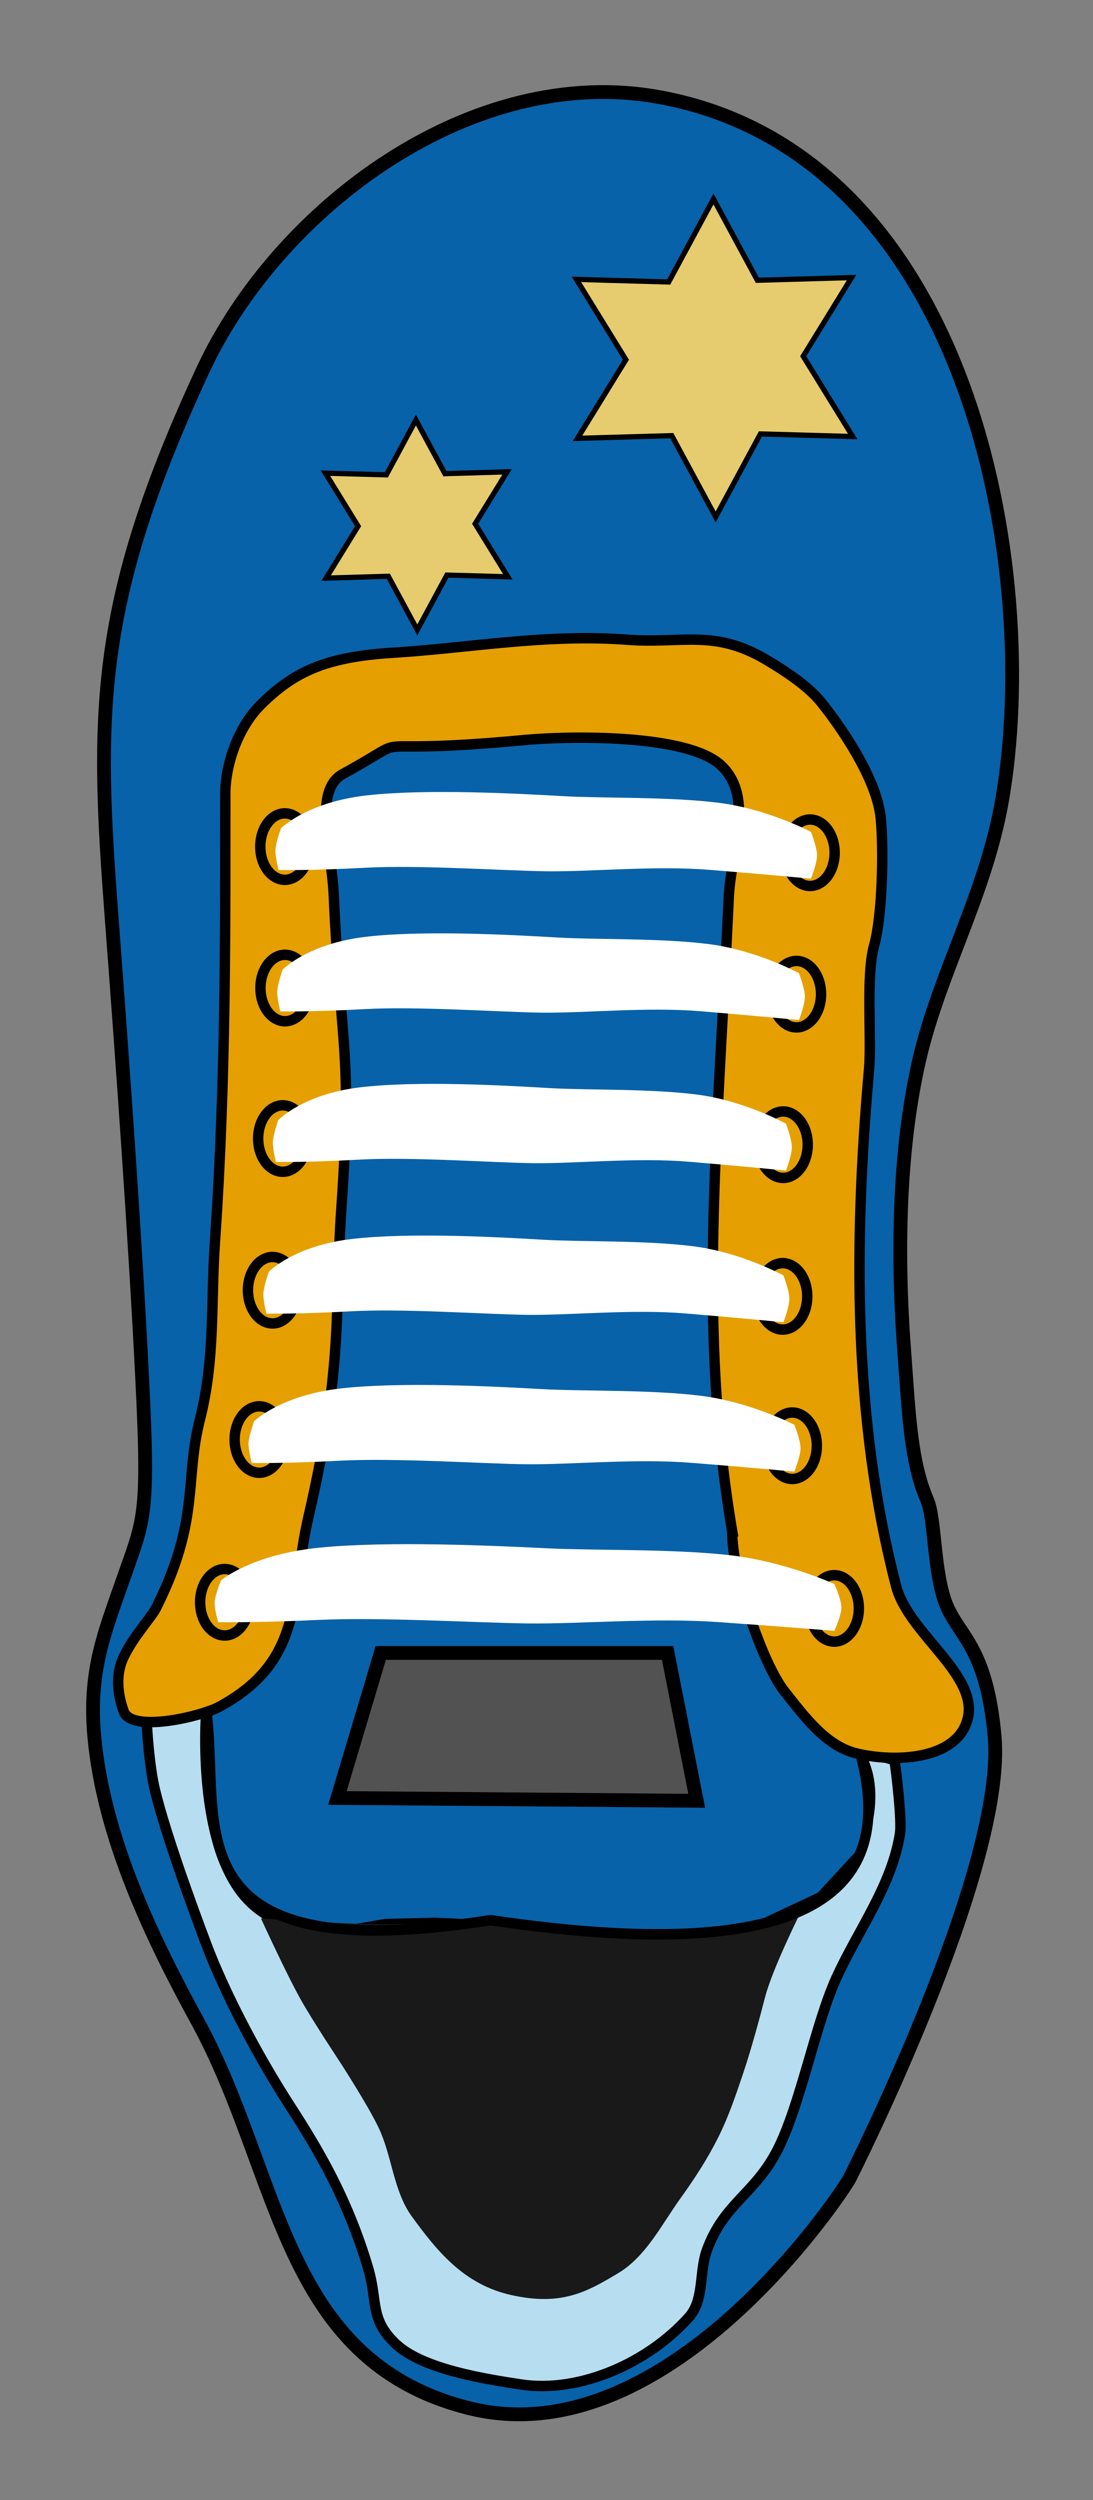 <?xml version="1.0" encoding="UTF-8" standalone="no"?>
<svg
   xmlns:dc="http://purl.org/dc/elements/1.1/"
   xmlns:cc="http://creativecommons.org/ns#"
   xmlns:rdf="http://www.w3.org/1999/02/22-rdf-syntax-ns#"
   xmlns:svg="http://www.w3.org/2000/svg"
   xmlns="http://www.w3.org/2000/svg"
   xmlns:sodipodi="http://sodipodi.sourceforge.net/DTD/sodipodi-0.dtd"
   xmlns:inkscape="http://www.inkscape.org/namespaces/inkscape"
   sodipodi:docname="NAPX-H3-CA09c_r.svg"
   inkscape:version="1.0 (4035a4fb49, 2020-05-01)"
   id="svg8"
   version="1.1"
   viewBox="0 0 21 48"
   height="48mm"
   width="21mm">
  <rect x="0" y="0" width="21" height="48" fill="#808080" stroke="none"/>
  <defs
     id="defs2" />
  <sodipodi:namedview
     inkscape:document-rotation="0"
     inkscape:window-maximized="0"
     inkscape:window-y="303"
     inkscape:window-x="177"
     inkscape:window-height="1033"
     inkscape:window-width="1424"
     showgrid="false"
     inkscape:current-layer="layer1"
     inkscape:document-units="mm"
     inkscape:cy="119.10057"
     inkscape:cx="99.291629"
     inkscape:zoom="2.8"
     inkscape:pageshadow="2"
     inkscape:pageopacity="0.0"
     borderopacity="1.0"
     bordercolor="#666666"
     pagecolor="#ffffff"
     id="base" />
  <g
     transform="translate(0,-249)"
     id="layer1"
     inkscape:groupmode="layer"
     inkscape:label="Layer 1">
    <g
       transform="matrix(0,1,1,0,-276.049,248.894)"
       id="g888">
      <path
         style="fill:#0762aa;fill-opacity:1;stroke:#000000;stroke-width:0.265px;stroke-linecap:butt;stroke-linejoin:miter;stroke-opacity:1"
         d="m 25.986,293.417 c -1.947,-0.142 -3.906,-0.084 -5.553,0.299 -1.647,0.383 -3.173,1.272 -4.947,1.583 -4.403,0.771 -12.405,-0.585 -13.513,-6.567 -0.669,-3.612 2.131,-7.343 5.244,-8.788 4.502,-2.09 6.629,-2.045 10.536,-1.748 2.759,0.21 6.154,0.452 8.841,0.586 2.699,0.135 2.677,0.034 3.916,-0.397 0.953,-0.332 1.691,-0.636 2.926,-0.525 1.939,0.174 3.875,1.108 5.472,1.982 2.948,1.613 6.515,1.603 7.429,5.205 0.993,3.913 -4.407,7.358 -4.422,7.333 0,0 -5.934,3.008 -8.476,2.778 -1.721,-0.156 -1.916,-0.684 -2.528,-0.93 -0.612,-0.245 -1.641,-0.207 -2.005,-0.365 -0.727,-0.315 -1.62,-0.351 -2.92,-0.445 z"
         id="path7319"
         inkscape:connector-curvature="0"
         sodipodi:nodetypes="ssssssssssscssss" />
      <g
         id="g7472"
         transform="rotate(-90,146.979,400.092)"
         style="fill:#b7ddf0;fill-opacity:1">
        <path
           sodipodi:nodetypes="csscsssc"
           inkscape:connector-curvature="0"
           id="path7355-9"
           d="m 254.471,286.969 c 0,0 -0.218,0.972 0.021,1.563 0.239,0.591 0.676,0.944 1.089,1.218 1.498,0.995 5.308,0.434 5.308,0.434 0,0 0.987,-0.16 2.212,-0.146 0.612,0.007 1.2,0.191 1.754,0.16 0.553,-0.031 1.072,-0.278 1.413,-0.598 0.835,-0.785 0.792,-3.533 0.792,-3.533"
           style="fill:#b7ddf0;fill-opacity:1;stroke:#000000;stroke-width:0.2;stroke-linecap:butt;stroke-linejoin:miter;stroke-miterlimit:4;stroke-dasharray:none;stroke-opacity:1" />
        <path
           sodipodi:nodetypes="cssssscssssasssssssc"
           inkscape:connector-curvature="0"
           id="path7357-4"
           d="m 267.059,286.067 c 0,0 0.213,2.623 -0.832,3.657 -0.901,0.893 -2.284,0.433 -3.248,0.349 -1.028,-0.09 -1.405,0.102 -2.23,0.152 -1.65,0.1 -3.705,0.333 -5.269,-0.482 -1.054,-0.549 -1.426,-2.003 -1.01,-2.774 0.101,-0.186 -0.633,0.044 -0.633,0.044 -0.046,0.287 -0.143,1.174 -0.108,1.402 0.154,0.997 0.8,1.852 1.22,2.769 0.402,0.878 0.693,2.441 1.131,3.303 0.439,0.862 1.025,1.022 1.359,1.928 0.153,0.416 0.048,0.954 0.342,1.286 0.771,0.87 2.088,1.472 3.237,1.297 0.669,-0.102 1.882,-0.29 2.396,-0.774 0.514,-0.484 0.343,-0.813 0.536,-1.462 0.398,-1.336 0.955,-2.271 1.51,-3.128 0.555,-0.858 1.224,-2.087 1.609,-3.116 0.251,-0.669 0.763,-2.059 0.975,-2.927 0.106,-0.434 0.155,-1.156 0.16,-1.351 0.005,-0.195 -1.145,-0.173 -1.145,-0.173"
           style="fill:#b7ddf0;fill-opacity:1;stroke:#000000;stroke-width:0.2;stroke-linecap:butt;stroke-linejoin:miter;stroke-miterlimit:4;stroke-dasharray:none;stroke-opacity:1" />
      </g>
      <path
         style="fill:#0762aa;fill-opacity:1;stroke:none;stroke-width:0.265px;stroke-linecap:butt;stroke-linejoin:miter;stroke-opacity:1"
         d="m 32.954,280.012 0.828,-0.008 1.299,0.165 0.85,0.307 0.626,0.413 0.402,0.602 0.142,0.508 -0.012,0.626 -0.142,0.815 -0.024,0.957 0.047,1.075 0.106,0.98 0.106,1.488 -0.047,1.606 -0.1,0.957 -0.591,1.258 -0.862,0.797 -0.939,0.189 -0.626,-0.053 -0.162,-0.096 -0.181,-0.377 -0.118,-1.725 -0.638,-8.144 -0.059,-1.854 z"
         id="path920" />
      <path
         style="fill:#191919;fill-opacity:1;stroke:none;stroke-width:0.265px;stroke-linecap:butt;stroke-linejoin:miter;stroke-opacity:1"
         d="m 37.153,290.463 c 0.012,0.001 0.187,-2.091 0.045,-3.679 -0.065,-0.733 -0.242,-1.892 -0.168,-2.606 0.082,-0.798 -0.092,-3.115 -0.092,-3.115 0,0 1.043,0.477 1.543,0.756 0.416,0.232 1.211,0.76 1.211,0.76 0,0 0.821,0.533 1.261,0.743 0.55,0.263 1.22,0.283 1.712,0.643 0.654,0.478 1.3,0.991 1.504,1.907 0.215,0.965 -0.06,1.453 -0.419,2.052 -0.321,0.538 -0.936,0.837 -1.444,1.203 -0.372,0.268 -0.759,0.519 -1.169,0.724 -0.394,0.197 -0.814,0.338 -1.232,0.479 -0.477,0.161 -1.145,0.339 -1.45,0.417 -0.557,0.143 -1.67,0.702 -1.67,0.702 z"
         id="path7353"
         inkscape:connector-curvature="0"
         sodipodi:nodetypes="csscacaasaaaascc" />
      <path
         style="fill:#e6cc6f;fill-opacity:1;fill-rule:nonzero;stroke:#000000;stroke-width:0.1;stroke-linecap:round;stroke-linejoin:miter;stroke-miterlimit:4;stroke-dasharray:none;stroke-dashoffset:2;stroke-opacity:1;paint-order:fill markers stroke"
         inkscape:transform-center-x="-5.7757059e-06"
         inkscape:transform-center-y="7.712496e-06"
         d="m 9.165,285.792 0.997,-0.614 1.018,0.628 -0.033,-1.171 1.053,-0.568 -1.03,-0.557 0.035,-1.195 -0.997,0.614 -1.018,-0.628 0.033,1.171 -1.053,0.568 1.03,0.557 z"
         id="path7321-0" />
      <path
         style="fill:#e6cc6f;fill-opacity:1;fill-rule:nonzero;stroke:#000000;stroke-width:0.1;stroke-linecap:round;stroke-linejoin:miter;stroke-miterlimit:4;stroke-dasharray:none;stroke-dashoffset:2;stroke-opacity:1;paint-order:fill markers stroke"
         inkscape:transform-center-x="2.0582543e-05"
         inkscape:transform-center-y="2.4580611e-06"
         d="m 5.435,292.411 1.51,-0.93 1.542,0.951 -0.05,-1.773 1.594,-0.86 -1.561,-0.843 0.052,-1.811 -1.51,0.93 -1.542,-0.951 0.05,1.773 -1.594,0.86 1.561,0.843 z"
         id="path7321-0-5" />
      <path
         style="fill:#e69f00;fill-opacity:1;stroke:#000000;stroke-width:0.2;stroke-linecap:butt;stroke-linejoin:miter;stroke-miterlimit:4;stroke-dasharray:none;stroke-opacity:1"
         d="m 29.514,290.118 c -3.921,-0.66 -7.379,-0.291 -12.193,-0.066 -0.856,0.04 -1.893,0.496 -2.51,-0.138 -0.625,-0.643 -0.574,-2.97 -0.498,-3.781 0.326,-3.453 -0.207,-1.924 0.653,-3.497 0.317,-0.58 1.467,-0.214 2.305,-0.176 3.113,0.142 2.947,0.361 6.047,0.147 1.961,-0.135 2.949,0.054 5.917,-0.633 1.514,-0.35 2.754,-0.066 3.643,-1.72 0.182,-0.339 0.504,-1.679 0.083,-1.829 -0.21,-0.075 -0.633,-0.189 -1.028,-0.007 -0.394,0.181 -0.779,0.541 -0.95,0.627 -1.692,0.853 -2.457,0.547 -3.621,0.844 -1.173,0.299 -2.233,0.208 -3.418,0.29 -3.145,0.219 -6.221,0.197 -8.598,0.199 -0.562,4.9e-4 -1.273,0.243 -1.705,0.676 -0.646,0.648 -0.924,1.261 -1.004,2.556 -0.089,1.451 -0.367,2.918 -0.249,4.488 0.08,1.066 -0.21,1.674 0.389,2.681 0.339,0.57 0.594,0.871 0.805,1.041 0.455,0.368 1.457,1.072 2.226,1.15 0.587,0.06 1.881,0.034 2.451,-0.127 0.57,-0.161 1.789,-0.045 2.377,-0.097 3.299,-0.292 6.717,-0.314 9.922,0.52 0.968,0.252 1.786,1.744 2.693,1.323 0.648,-0.301 0.686,-1.384 0.52,-2.079 -0.145,-0.608 -0.74,-1.027 -1.228,-1.417 -0.617,-0.444 -2.286,-0.986 -3.029,-0.976 z"
         id="path7441"
         inkscape:connector-curvature="0"
         sodipodi:nodetypes="cssssssssssssssasssssssaaacc" />
      <path
         style="fill:none;fill-opacity:1;fill-rule:nonzero;stroke:#000000;stroke-width:0.2;stroke-linecap:round;stroke-linejoin:miter;stroke-miterlimit:4;stroke-dasharray:none;stroke-dashoffset:2;stroke-opacity:1;paint-order:fill markers stroke"
         d="m 16.478,291.141 a 0.638,0.472 0 0 1 0.638,0.472 0.638,0.472 0 0 1 -0.638,0.472 0.638,0.472 0 0 1 -0.638,-0.472 0.638,0.472 0 0 1 0.638,-0.472 z"
         id="path7363" />
      <path
         style="fill:none;fill-opacity:1;fill-rule:nonzero;stroke:#000000;stroke-width:0.2;stroke-linecap:round;stroke-linejoin:miter;stroke-miterlimit:4;stroke-dasharray:none;stroke-dashoffset:2;stroke-opacity:1;paint-order:fill markers stroke"
         d="m 16.36,281.05 a 0.638,0.472 0 0 1 0.638,0.472 0.638,0.472 0 0 1 -0.638,0.472 0.638,0.472 0 0 1 -0.638,-0.472 0.638,0.472 0 0 1 0.638,-0.472 z"
         id="path7363-4" />
      <path
         style="fill:none;fill-opacity:1;fill-rule:nonzero;stroke:#000000;stroke-width:0.2;stroke-linecap:round;stroke-linejoin:miter;stroke-miterlimit:4;stroke-dasharray:none;stroke-dashoffset:2;stroke-opacity:1;paint-order:fill markers stroke"
         d="m 19.193,290.88 a 0.638,0.472 0 0 1 0.638,0.472 0.638,0.472 0 0 1 -0.638,0.472 0.638,0.472 0 0 1 -0.638,-0.472 0.638,0.472 0 0 1 0.638,-0.472 z"
         id="path7363-2" />
      <path
         style="fill:none;fill-opacity:1;fill-rule:nonzero;stroke:#000000;stroke-width:0.2;stroke-linecap:round;stroke-linejoin:miter;stroke-miterlimit:4;stroke-dasharray:none;stroke-dashoffset:2;stroke-opacity:1;paint-order:fill markers stroke"
         d="m 19.075,281.053 a 0.638,0.472 0 0 1 0.638,0.472 0.638,0.472 0 0 1 -0.638,0.472 0.638,0.472 0 0 1 -0.638,-0.472 0.638,0.472 0 0 1 0.638,-0.472 z"
         id="path7363-4-5" />
      <path
         style="fill:none;fill-opacity:1;fill-rule:nonzero;stroke:#000000;stroke-width:0.2;stroke-linecap:round;stroke-linejoin:miter;stroke-miterlimit:4;stroke-dasharray:none;stroke-dashoffset:2;stroke-opacity:1;paint-order:fill markers stroke"
         d="m 22.083,290.624 a 0.638,0.472 0 0 1 0.638,0.472 0.638,0.472 0 0 1 -0.638,0.472 0.638,0.472 0 0 1 -0.638,-0.472 0.638,0.472 0 0 1 0.638,-0.472 z"
         id="path7363-3" />
      <path
         style="fill:none;fill-opacity:1;fill-rule:nonzero;stroke:#000000;stroke-width:0.2;stroke-linecap:round;stroke-linejoin:miter;stroke-miterlimit:4;stroke-dasharray:none;stroke-dashoffset:2;stroke-opacity:1;paint-order:fill markers stroke"
         d="m 21.965,281.009 a 0.638,0.472 0 0 1 0.638,0.472 0.638,0.472 0 0 1 -0.638,0.472 0.638,0.472 0 0 1 -0.638,-0.472 0.638,0.472 0 0 1 0.638,-0.472 z"
         id="path7363-4-1" />
      <path
         style="fill:none;fill-opacity:1;fill-rule:nonzero;stroke:#000000;stroke-width:0.2;stroke-linecap:round;stroke-linejoin:miter;stroke-miterlimit:4;stroke-dasharray:none;stroke-dashoffset:2;stroke-opacity:1;paint-order:fill markers stroke"
         d="m 24.995,290.615 a 0.638,0.472 0 0 1 0.638,0.472 0.638,0.472 0 0 1 -0.638,0.472 0.638,0.472 0 0 1 -0.638,-0.472 0.638,0.472 0 0 1 0.638,-0.472 z"
         id="path7363-42" />
      <path
         style="fill:none;fill-opacity:1;fill-rule:nonzero;stroke:#000000;stroke-width:0.2;stroke-linecap:round;stroke-linejoin:miter;stroke-miterlimit:4;stroke-dasharray:none;stroke-dashoffset:2;stroke-opacity:1;paint-order:fill markers stroke"
         d="m 24.877,280.813 a 0.638,0.472 0 0 1 0.638,0.472 0.638,0.472 0 0 1 -0.638,0.472 0.638,0.472 0 0 1 -0.638,-0.472 0.638,0.472 0 0 1 0.638,-0.472 z"
         id="path7363-4-2" />
      <path
         style="fill:none;fill-opacity:1;fill-rule:nonzero;stroke:#000000;stroke-width:0.2;stroke-linecap:round;stroke-linejoin:miter;stroke-miterlimit:4;stroke-dasharray:none;stroke-dashoffset:2;stroke-opacity:1;paint-order:fill markers stroke"
         d="m 27.863,290.799 a 0.638,0.472 0 0 1 0.638,0.472 0.638,0.472 0 0 1 -0.638,0.472 0.638,0.472 0 0 1 -0.638,-0.472 0.638,0.472 0 0 1 0.638,-0.472 z"
         id="path7363-28" />
      <path
         style="fill:none;fill-opacity:1;fill-rule:nonzero;stroke:#000000;stroke-width:0.2;stroke-linecap:round;stroke-linejoin:miter;stroke-miterlimit:4;stroke-dasharray:none;stroke-dashoffset:2;stroke-opacity:1;paint-order:fill markers stroke"
         d="m 27.744,280.557 a 0.638,0.472 0 0 1 0.638,0.472 0.638,0.472 0 0 1 -0.638,0.472 0.638,0.472 0 0 1 -0.638,-0.472 0.638,0.472 0 0 1 0.638,-0.472 z"
         id="path7363-4-3" />
      <path
         style="fill:none;fill-opacity:1;fill-rule:nonzero;stroke:#000000;stroke-width:0.2;stroke-linecap:round;stroke-linejoin:miter;stroke-miterlimit:4;stroke-dasharray:none;stroke-dashoffset:2;stroke-opacity:1;paint-order:fill markers stroke"
         d="m 30.986,291.606 a 0.638,0.472 0 0 1 0.638,0.472 0.638,0.472 0 0 1 -0.638,0.472 0.638,0.472 0 0 1 -0.638,-0.472 0.638,0.472 0 0 1 0.638,-0.472 z"
         id="path7363-8" />
      <path
         style="fill:none;fill-opacity:1;fill-rule:nonzero;stroke:#000000;stroke-width:0.2;stroke-linecap:round;stroke-linejoin:miter;stroke-miterlimit:4;stroke-dasharray:none;stroke-dashoffset:2;stroke-opacity:1;paint-order:fill markers stroke"
         d="m 30.868,279.894 a 0.638,0.472 0 0 1 0.638,0.472 0.638,0.472 0 0 1 -0.638,0.472 0.638,0.472 0 0 1 -0.638,-0.472 0.638,0.472 0 0 1 0.638,-0.472 z"
         id="path7363-4-8" />
      <path
         style="fill:#ffffff;fill-opacity:1;stroke:none;stroke-width:0.265px;stroke-linecap:butt;stroke-linejoin:miter;stroke-opacity:1"
         d="m 30.518,292.081 c 0,0 -0.439,-0.955 -0.558,-2.047 -0.119,-1.093 -0.084,-2.569 -0.127,-3.448 -0.051,-1.028 -0.145,-3.072 -0.014,-4.394 0.131,-1.322 0.629,-1.895 0.629,-1.895 0,0 0.275,-0.116 0.418,-0.124 0.13,-0.007 0.385,0.069 0.385,0.069 0,0 0.012,0.72 -0.044,1.927 -0.056,1.207 0.056,3.066 0.068,4.033 0.011,0.987 -0.113,2.408 -0.027,3.638 0.086,1.23 0.169,2.24 0.169,2.24 0,0 -0.294,0.135 -0.449,0.135 -0.155,-1e-5 -0.449,-0.135 -0.449,-0.135 z"
         id="path7361-2"
         inkscape:connector-curvature="0"
         sodipodi:nodetypes="cssscacssscac" />
      <path
         style="fill:#ffffff;fill-opacity:1;stroke:none;stroke-width:0.265px;stroke-linecap:butt;stroke-linejoin:miter;stroke-opacity:1"
         d="m 27.461,291.312 c 0,0 -0.439,-0.841 -0.558,-1.803 -0.119,-0.962 -0.084,-2.262 -0.127,-3.037 -0.051,-0.905 -0.145,-2.705 -0.014,-3.87 0.131,-1.164 0.629,-1.669 0.629,-1.669 0,0 0.275,-0.102 0.418,-0.109 0.13,-0.006 0.385,0.061 0.385,0.061 0,0 0.012,0.634 -0.044,1.697 -0.056,1.063 0.056,2.701 0.068,3.552 0.011,0.869 -0.113,2.121 -0.027,3.204 0.086,1.083 0.169,1.973 0.169,1.973 0,0 -0.294,0.119 -0.449,0.119 -0.155,-10e-6 -0.449,-0.119 -0.449,-0.119 z"
         id="path7361-5"
         inkscape:connector-curvature="0"
         sodipodi:nodetypes="cssscacssscac" />
      <path
         style="fill:#ffffff;fill-opacity:1;stroke:none;stroke-width:0.265px;stroke-linecap:butt;stroke-linejoin:miter;stroke-opacity:1"
         d="m 24.593,291.101 c 0,0 -0.439,-0.801 -0.558,-1.718 -0.119,-0.917 -0.084,-2.156 -0.127,-2.893 -0.051,-0.863 -0.145,-2.578 -0.014,-3.687 0.131,-1.109 0.629,-1.59 0.629,-1.59 0,0 0.275,-0.097 0.418,-0.104 0.13,-0.006 0.385,0.058 0.385,0.058 0,0 0.012,0.604 -0.044,1.617 -0.056,1.013 0.056,2.573 0.068,3.384 0.011,0.828 -0.113,2.021 -0.027,3.053 0.086,1.032 0.169,1.88 0.169,1.88 0,0 -0.294,0.114 -0.449,0.114 -0.155,-10e-6 -0.449,-0.114 -0.449,-0.114 z"
         id="path7361-17"
         inkscape:connector-curvature="0"
         sodipodi:nodetypes="cssscacssscac" />
      <path
         style="fill:#ffffff;fill-opacity:1;stroke:none;stroke-width:0.265px;stroke-linecap:butt;stroke-linejoin:miter;stroke-opacity:1"
         d="m 21.681,291.152 c 0,0 -0.439,-0.791 -0.558,-1.695 -0.119,-0.905 -0.084,-2.127 -0.127,-2.855 -0.051,-0.851 -0.145,-2.543 -0.014,-3.638 0.131,-1.094 0.629,-1.569 0.629,-1.569 0,0 0.275,-0.096 0.418,-0.103 0.13,-0.006 0.385,0.057 0.385,0.057 0,0 0.012,0.596 -0.044,1.595 -0.056,1 0.056,2.539 0.068,3.34 0.011,0.817 -0.113,1.994 -0.027,3.012 0.086,1.018 0.169,1.855 0.169,1.855 0,0 -0.294,0.112 -0.449,0.112 -0.155,-1e-5 -0.449,-0.112 -0.449,-0.112 z"
         id="path7361-6"
         inkscape:connector-curvature="0"
         sodipodi:nodetypes="cssscacssscac" />
      <path
         style="fill:#ffffff;fill-opacity:1;stroke:none;stroke-width:0.265px;stroke-linecap:butt;stroke-linejoin:miter;stroke-opacity:1"
         d="m 18.791,291.401 c 0,0 -0.439,-0.804 -0.558,-1.724 -0.119,-0.92 -0.084,-2.163 -0.127,-2.903 -0.051,-0.866 -0.145,-2.586 -0.014,-3.699 0.131,-1.113 0.629,-1.595 0.629,-1.595 0,0 0.275,-0.098 0.418,-0.104 0.13,-0.006 0.385,0.058 0.385,0.058 0,0 0.012,0.606 -0.044,1.622 -0.056,1.016 0.056,2.582 0.068,3.395 0.011,0.831 -0.113,2.027 -0.027,3.063 0.086,1.035 0.169,1.886 0.169,1.886 0,0 -0.294,0.114 -0.449,0.114 -0.155,-10e-6 -0.449,-0.114 -0.449,-0.114 z"
         id="path7361-1"
         inkscape:connector-curvature="0"
         sodipodi:nodetypes="cssscacssscac" />
      <path
         style="fill:#ffffff;fill-opacity:1;stroke:none;stroke-width:0.1;stroke-linecap:butt;stroke-linejoin:miter;stroke-miterlimit:4;stroke-dasharray:none;stroke-opacity:1"
         d="m 16.077,291.629 c 0,0 -0.439,-0.825 -0.558,-1.769 -0.119,-0.944 -0.084,-2.22 -0.127,-2.979 -0.051,-0.888 -0.145,-2.654 -0.014,-3.796 0.131,-1.142 0.629,-1.637 0.629,-1.637 0,0 0.275,-0.1 0.418,-0.107 0.13,-0.006 0.385,0.06 0.385,0.06 0,0 0.012,0.622 -0.044,1.665 -0.056,1.043 0.056,2.65 0.068,3.485 0.011,0.852 -0.113,2.081 -0.027,3.143 0.086,1.063 0.169,1.936 0.169,1.936 0,0 -0.294,0.117 -0.449,0.117 -0.155,-1e-5 -0.449,-0.117 -0.449,-0.117 z"
         id="path7361"
         inkscape:connector-curvature="0"
         sodipodi:nodetypes="cssscacssscac" />
      <path
         style="fill:#525252;fill-opacity:1;stroke:#000000;stroke-width:0.265px;stroke-linecap:butt;stroke-linejoin:miter;stroke-opacity:1"
         d="m 31.841,288.876 2.838,0.559 -0.053,-6.903 -2.785,0.832 z"
         id="path7443"
         inkscape:connector-curvature="0"
         sodipodi:nodetypes="ccccc" />
      <path
         style="fill:none;stroke:#000000;stroke-width:0.2;stroke-linecap:butt;stroke-linejoin:miter;stroke-miterlimit:4;stroke-dasharray:none;stroke-opacity:1"
         d="m 32.954,280.012 c 2.141,0.292 4.997,-0.777 4.017,5.461 0.884,5.981 -0.449,7.805 -3.115,7.128"
         id="path922"
         sodipodi:nodetypes="ccc" />
    </g>
  </g>
</svg>
